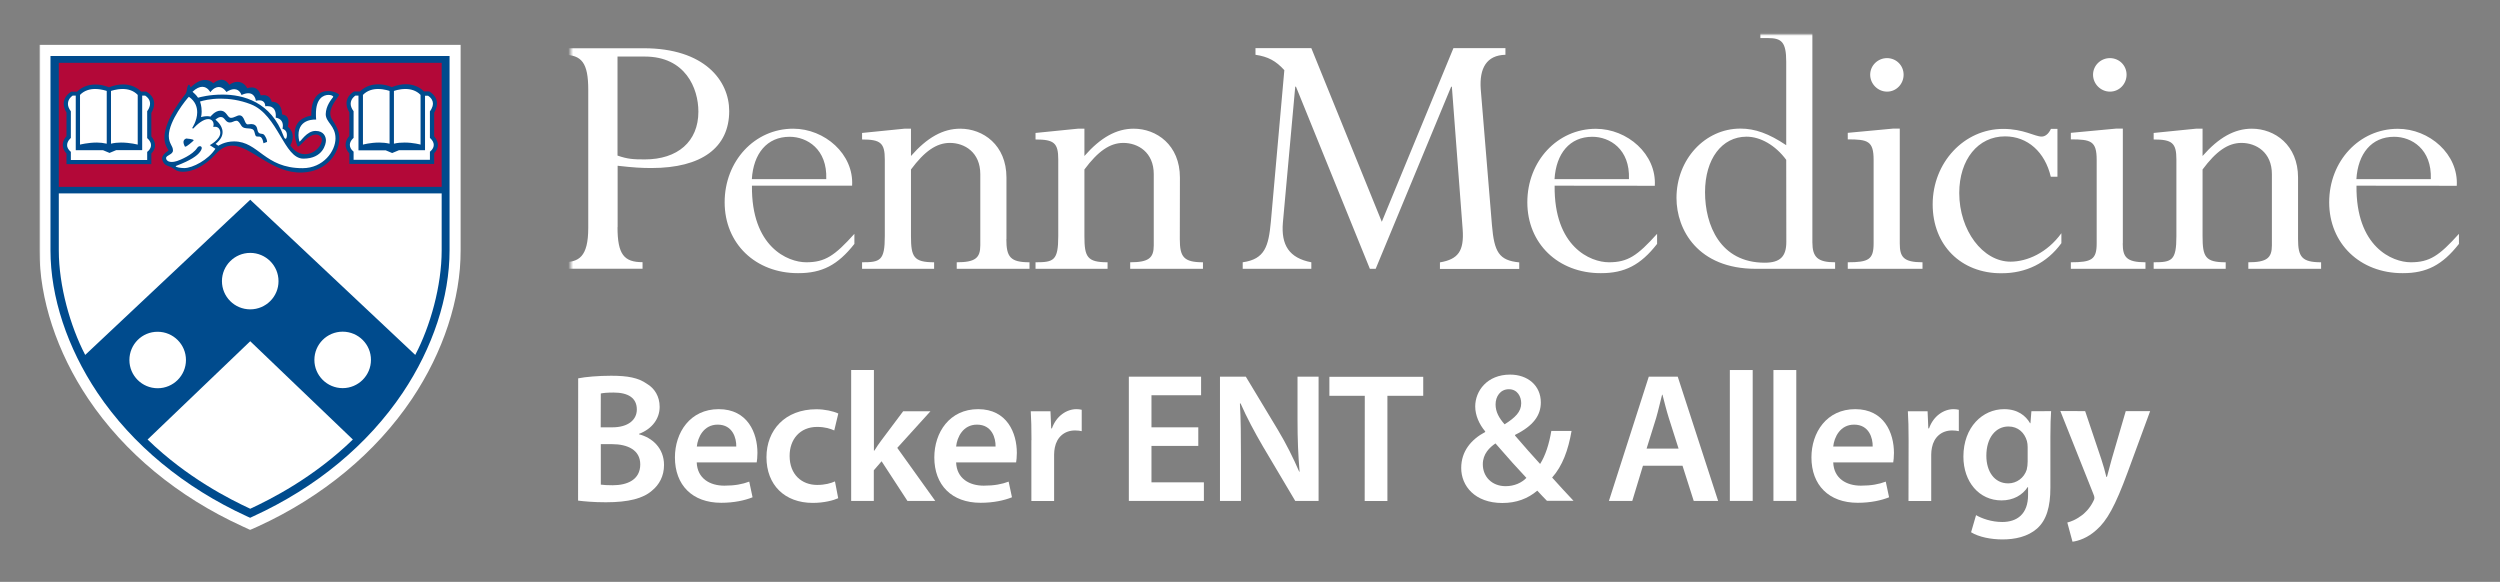 <svg xmlns="http://www.w3.org/2000/svg" width="1014" height="236" viewBox="0 0 1014 236" fill="none"><rect x="0" y="0" width="1014" height="236" fill="#808080" stroke="none"/><mask id="mask0_6074_150" style="mask-type:luminance" maskUnits="userSpaceOnUse" x="231" y="13" width="768" height="99"><path d="M231.469 13.969H998.344V111.667H231.469V13.969Z" fill="white"></path></mask><g mask="url(#mask0_6074_150)"><path d="M834.458 71.688H831.802C829.448 61.672 822.417 55.312 813.24 55.312C802.292 55.312 794.672 64.703 794.672 78.302C794.672 93.458 804.229 106.13 815.469 106.13C822.203 106.13 830.333 102.552 836.099 94.594V98.635C830.162 106.76 821.745 110.844 811.724 110.844C795.344 110.844 783.891 99.432 783.891 82.891C783.891 65.88 796.693 52.281 812.479 52.281C820.776 52.281 825.281 55.396 828.099 55.396C829.531 55.396 830.922 54.302 831.849 52.281H834.5V71.688H834.458ZM250.464 92.151C250.464 103.224 253.12 106.339 260.615 106.339V108.99H228.448V106.339C234.677 106.339 238.594 104.318 238.594 92.448V36.406C238.594 25.463 235.943 22.219 228.448 22.219V19.568H261.078C285.745 19.568 295.766 32.703 295.766 45.042C295.766 59.901 284.526 68.151 264.234 68.151C260.318 68.151 257.037 67.984 250.51 67.229V92.151H250.464ZM250.464 63.099C254.552 64.531 256.865 64.656 261.537 64.656C274.802 64.656 283.266 57.458 283.266 45.292C283.266 35.734 277.958 22.938 261.537 22.938H250.464V63.099ZM304.99 75.312C304.693 100.151 319.511 106.38 327.005 106.38C334.667 106.38 338.542 103.729 346.542 94.844V98.927C339.807 107.516 333.406 110.802 323.724 110.802C306.375 110.802 293.917 98.76 293.917 82.047C293.917 65.333 306.083 52.198 321.703 52.198C334.5 52.198 346.375 62.51 345.615 75.312H304.99ZM335.13 72.656C335.594 60.448 327.302 55.479 320.271 55.479C311.052 55.479 305.578 62.344 304.948 72.656H335.13ZM408.177 96.995C408.177 104.193 409.734 106.38 417.568 106.38V109.031H388.052V106.38C395.547 106.38 397.609 104.656 397.609 99.521V70.635C397.609 61.755 391.214 57.964 385.276 57.964C379.802 57.964 374.958 61.375 369.49 68.745V95.771C369.49 104.193 370.583 106.38 378.875 106.38V109.031H349.656V106.38C357.026 106.38 358.875 105.75 358.875 95.771V64.703C358.875 57.964 357.151 56.573 349.656 56.573V53.922L366.833 52.198H369.49V63.271C376.057 55.776 382.453 52.198 389.484 52.198C398.703 52.198 408.219 58.766 408.219 72.026V96.995H408.177ZM478.531 96.995C478.531 104.193 480.089 106.38 487.917 106.38V109.031H458.406V106.38C465.901 106.38 467.964 104.656 467.964 99.521V70.635C467.964 61.755 461.563 57.964 455.625 57.964C450.156 57.964 445.313 61.375 439.839 68.745V95.771C439.839 104.193 440.932 106.38 449.229 106.38V109.031H420.011V106.38C427.375 106.38 429.229 105.75 429.229 95.771V64.703C429.229 57.964 427.505 56.573 420.011 56.573V53.922L437.188 52.198H439.839V63.271C446.406 55.776 452.807 52.198 459.839 52.198C469.057 52.198 478.573 58.766 478.573 72.026L478.531 96.995ZM610.604 22.219C602.943 22.391 599.995 27.693 600.583 36.115L605.13 91.266C606.057 102.214 607.948 105.625 616.203 106.422V109.078H584.037V106.422C591.406 105.161 593.891 101.875 593.255 92.995L588.88 35.188H588.583L557.974 109.031H555.62L525.641 35.146H525.349L520.339 90.297C519.578 99.349 522.823 104.656 531.875 106.38V109.031H504.042V106.38C513.094 105.12 514.526 99.812 515.453 90.005L520.927 28.453C517.516 24.703 514.359 22.979 509.224 22.219V19.526H531.875L560.458 89.963L589.511 19.526H610.604V22.219ZM630.557 75.312C630.266 100.151 645.083 106.38 652.578 106.38C660.24 106.38 664.115 103.729 672.115 94.844V98.927C665.417 107.516 658.979 110.802 649.292 110.802C631.948 110.802 619.484 98.76 619.484 82.047C619.484 65.333 631.698 52.24 647.271 52.24C660.073 52.24 671.943 62.552 671.188 75.354L630.557 75.312ZM660.703 72.656C661.167 60.448 652.875 55.479 645.844 55.479C636.62 55.479 631.146 62.344 630.516 72.656H660.703ZM735.099 98.255C735.099 104.359 737.287 106.38 744.318 106.38V109.031H712.151C688.703 109.031 679.984 93.245 679.984 80.276C679.984 64.656 691.521 52.156 705.922 52.156C711.859 52.156 717.458 54.177 724.49 58.891V25C724.49 17.042 722.594 15.443 717.12 15.443H714.005V12.833L732.443 10.938H735.099V98.255ZM724.49 64.828C720.109 58.891 714.005 55.438 708.406 55.438C698.386 55.438 691.563 64.49 691.563 77.963C691.563 91.224 697.667 106.552 715.771 106.552C722.005 106.552 724.531 104.068 724.531 98.13L724.49 64.828ZM770.547 98.719C770.547 104.193 771.979 106.38 779.766 106.38V109.031H749.453V106.38C757.875 106.38 759.938 105.286 759.938 98.719V64.828C759.938 57.167 757.578 56.531 749.453 56.531V53.88L767.896 52.156H770.547V98.719ZM772.104 30.302C772.104 34.052 769.156 37.167 765.412 37.167C761.662 37.167 758.547 34.052 758.547 30.302C758.547 26.557 761.662 23.568 765.412 23.568C769.156 23.609 772.104 26.557 772.104 30.302ZM860.979 98.719C860.979 104.193 862.412 106.38 870.203 106.38V109.031H839.932V106.38C848.349 106.38 850.412 105.286 850.412 98.719V64.828C850.412 57.167 848.057 56.531 839.932 56.531V53.88L858.37 52.156H861.021V98.719H860.979ZM862.537 30.302C862.537 34.052 859.594 37.167 855.802 37.167C852.057 37.167 848.938 34.052 848.938 30.302C848.938 26.557 852.057 23.568 855.802 23.568C859.594 23.609 862.537 26.557 862.537 30.302ZM932.089 96.995C932.089 104.193 933.646 106.38 941.438 106.38V109.031H911.922V106.38C919.417 106.38 921.479 104.656 921.479 99.521V70.635C921.479 61.755 915.083 57.964 909.146 57.964C903.672 57.964 898.828 61.375 893.359 68.745V95.771C893.359 104.193 894.453 106.38 902.745 106.38V109.031H873.526V106.38C880.896 106.38 882.745 105.75 882.745 95.771V64.703C882.745 57.964 881.021 56.573 873.526 56.573V53.922L890.703 52.198H893.359V63.271C899.927 55.776 906.323 52.198 913.354 52.198C922.573 52.198 932.089 58.766 932.089 72.026V96.995ZM955.792 75.312C955.5 100.151 970.318 106.38 977.813 106.38C985.474 106.38 989.349 103.729 997.349 94.844V98.927C990.609 107.516 984.214 110.802 974.531 110.802C957.182 110.802 944.719 98.76 944.719 82.047C944.719 65.333 956.932 52.24 972.552 52.24C985.349 52.24 997.224 62.552 996.464 75.354L955.792 75.312ZM985.938 72.656C986.401 60.448 978.109 55.479 971.078 55.479C961.854 55.479 956.386 62.344 955.75 72.656H985.938Z" fill="white"></path></g><path d="M234.51 153.453C237.417 152.859 242.719 152.401 247.896 152.401C254.719 152.401 258.885 153.239 262.339 155.64C265.495 157.495 267.557 160.776 267.557 165.031C267.557 169.661 264.656 173.911 259.182 175.974V176.146C264.484 177.489 269.328 181.703 269.328 188.604C269.328 193.109 267.391 196.604 264.443 199.005C260.865 202.161 254.969 203.719 245.75 203.719C240.656 203.719 236.781 203.344 234.469 203.047L234.51 153.453ZM243.646 173.323H248.359C254.719 173.323 258.297 170.333 258.297 166.083C258.297 161.364 254.719 159.219 248.906 159.219C246.214 159.219 244.656 159.385 243.688 159.599L243.646 173.323ZM243.646 196.562C244.823 196.729 246.422 196.818 248.531 196.818C254.422 196.818 259.688 194.583 259.688 188.354C259.688 182.542 254.594 180.146 248.234 180.146H243.688V196.562H243.646Z" fill="white"></path><path d="M282.589 187.552C282.844 194.12 287.979 196.984 293.786 196.984C298.042 196.984 301.115 196.396 303.891 195.344L305.24 201.698C302.083 202.964 297.745 203.932 292.526 203.932C280.74 203.932 273.75 196.687 273.75 185.531C273.75 175.427 279.896 165.953 291.516 165.953C303.302 165.953 307.219 175.682 307.219 183.682C307.219 185.406 307.052 186.755 306.922 187.552H282.589ZM298.63 181.109C298.714 177.745 297.198 172.229 291.094 172.229C285.411 172.229 283.01 177.365 282.63 181.109H298.63Z" fill="white"></path><path d="M339.974 202.078C338.036 202.963 334.208 203.974 329.661 203.974C318.292 203.974 310.88 196.729 310.88 185.448C310.88 174.5 318.375 165.995 331.13 165.995C334.5 165.995 337.953 166.755 340.016 167.724L338.375 174.588C336.859 173.911 334.713 173.156 331.427 173.156C324.396 173.156 320.229 178.292 320.271 184.943C320.271 192.437 325.156 196.687 331.427 196.687C334.667 196.687 336.901 196.015 338.667 195.26L339.974 202.078Z" fill="white"></path><path d="M354.458 182.797H354.625C355.51 181.365 356.562 179.807 357.531 178.542L366.328 166.797H377.401L363.932 181.662L379.339 203.172H368.057L357.573 187.089L354.417 190.755V203.172H345.234V150.083H354.458V182.797Z" fill="white"></path><path d="M387.802 187.552C388.052 194.12 393.193 196.984 399 196.984C403.25 196.984 406.328 196.396 409.104 195.344L410.453 201.698C407.297 202.964 402.958 203.932 397.74 203.932C385.948 203.932 378.958 196.687 378.958 185.531C378.958 175.427 385.109 165.953 396.729 165.953C408.516 165.953 412.432 175.682 412.432 183.682C412.432 185.406 412.26 186.755 412.135 187.552H387.802ZM403.802 181.109C403.885 177.745 402.37 172.229 396.266 172.229C390.578 172.229 388.182 177.365 387.802 181.109H403.802Z" fill="white"></path><path d="M418.365 178.542C418.365 173.62 418.281 170.083 418.073 166.797H426.073L426.365 173.745H426.662C428.474 168.609 432.724 165.953 436.599 165.953C437.479 165.953 438.026 166.042 438.745 166.208V174.88C437.984 174.714 437.188 174.589 436.052 174.589C431.63 174.589 428.641 177.406 427.839 181.531C427.672 182.375 427.547 183.344 427.547 184.354V203.214H418.323V178.542H418.365Z" fill="white"></path><path d="M486.026 180.859H467.036V195.635H488.297V203.172H457.859V152.776H487.161V160.312H467.036V173.323H486.026V180.859Z" fill="white"></path><path d="M494.823 203.172V152.776H505.307L518.318 174.375C521.682 179.974 524.589 185.828 526.948 191.302H527.115C526.526 184.562 526.276 178.078 526.276 170.375V152.776H534.818V203.172H525.349L512.214 181.026C508.969 175.469 505.646 169.281 503.162 163.599L502.906 163.682C503.287 170.167 503.328 176.859 503.328 185.151V203.172H494.823Z" fill="white"></path><path d="M553.557 160.526H539.198V152.818H577.26V160.526H562.734V203.214H553.516L553.557 160.526Z" fill="white"></path><path d="M627.484 203.172C626.224 201.911 625 200.604 623.526 199.005C619.698 202.245 615.068 204.016 609.339 204.016C598.182 204.016 592.667 197.068 592.667 189.828C592.667 183.089 596.625 178.292 602.391 175.219V174.964C599.995 172.146 598.349 168.479 598.349 164.859C598.349 158.589 603.151 151.938 612.5 151.938C619.615 151.938 624.958 156.354 624.958 163.219C624.958 168.438 621.969 172.693 614.563 176.354L614.474 176.651C617.969 180.693 621.885 185.198 624.667 188.182C626.813 184.818 628.328 180.099 629.214 174.797H637.422C636.073 182.583 633.76 188.943 629.547 193.698C632.328 196.776 635.104 199.849 638.224 203.13H627.484V203.172ZM619.109 193.828C616.037 190.583 611.234 185.281 606.563 179.849C604.162 181.49 601.427 184.099 601.427 188.313C601.427 193.323 605.089 197.193 610.688 197.193C614.224 197.193 617.214 195.807 619.109 193.828ZM606.604 164.021C606.604 167.094 608.037 169.578 610.266 172.104C614.521 169.406 617 167.094 617 163.557C617 160.859 615.484 157.87 611.995 157.87C608.5 157.87 606.604 160.859 606.604 164.021Z" fill="white"></path><path d="M666.385 188.901L662.052 203.172H652.578L668.745 152.776H680.49L696.87 203.172H686.974L682.427 188.901H666.385ZM680.828 181.953L676.87 169.531C675.901 166.458 675.063 163.052 674.302 160.104H674.135C673.375 163.01 672.62 166.5 671.734 169.531L667.859 181.953H680.828Z" fill="white"></path><path d="M701.625 150.083H710.891V203.172H701.625V150.083Z" fill="white"></path><path d="M719.307 150.083H728.573V203.172H719.307V150.083Z" fill="white"></path><path d="M743.557 187.552C743.812 194.12 748.948 196.984 754.76 196.984C759.01 196.984 762.083 196.396 764.865 195.344L766.208 201.698C763.052 202.964 758.714 203.932 753.495 203.932C741.708 203.932 734.719 196.687 734.719 185.531C734.719 175.427 740.865 165.953 752.484 165.953C764.276 165.953 768.188 175.682 768.188 183.682C768.188 185.406 768.021 186.755 767.896 187.552H743.557ZM759.557 181.109C759.641 177.745 758.125 172.229 752.021 172.229C746.339 172.229 743.937 177.365 743.557 181.109H759.557Z" fill="white"></path><path d="M774.125 178.542C774.125 173.62 774.042 170.083 773.828 166.797H781.828L782.125 173.745H782.422C784.229 168.609 788.484 165.953 792.354 165.953C793.24 165.953 793.786 166.042 794.5 166.208V174.88C793.745 174.714 792.943 174.589 791.807 174.589C787.385 174.589 784.396 177.406 783.599 181.531C783.432 182.375 783.302 183.344 783.302 184.354V203.214H774.083L774.125 178.542Z" fill="white"></path><path d="M831.932 166.755C831.76 169.24 831.635 172.229 831.635 177.24V197.87C831.635 205.49 830.078 210.964 826.245 214.37C822.417 217.74 817.193 218.792 812.188 218.792C807.552 218.792 802.63 217.823 799.469 215.885L801.49 208.943C803.807 210.286 807.724 211.719 812.099 211.719C818.078 211.719 822.583 208.563 822.583 200.729V197.573H822.417C820.313 200.818 816.604 202.964 811.807 202.964C802.755 202.964 796.354 195.469 796.354 185.198C796.354 173.24 804.146 165.953 812.859 165.953C818.417 165.953 821.656 168.651 823.385 171.641H823.552L823.932 166.797L831.932 166.755ZM822.417 181.365C822.417 180.521 822.333 179.641 822.12 178.88C821.151 175.51 818.542 172.984 814.625 172.984C809.49 172.984 805.662 177.49 805.662 184.859C805.662 191.089 808.818 196.057 814.542 196.057C817.953 196.057 820.984 193.828 822.037 190.5C822.292 189.531 822.417 188.271 822.417 187.219V181.365Z" fill="white"></path><path d="M845.74 166.755L852.307 186.292C853.068 188.521 853.823 191.302 854.328 193.406H854.583C855.172 191.302 855.844 188.604 856.516 186.208L862.203 166.755H872.094L862.958 191.594C857.948 205.193 854.583 211.255 850.245 215.005C846.667 218.245 842.922 219.422 840.604 219.719L838.5 211.932C840.057 211.552 841.995 210.75 843.886 209.359C845.615 208.265 847.636 206.078 848.896 203.594C849.276 202.922 849.49 202.417 849.49 201.953C849.49 201.573 849.401 201.068 848.985 200.14L835.677 166.713L845.74 166.755Z" fill="white"></path><mask id="mask1_6074_150" style="mask-type:luminance" maskUnits="userSpaceOnUse" x="16" y="17" width="172" height="199"><path d="M16 17H187.677V215.667H16V17Z" fill="white"></path></mask><g mask="url(#mask1_6074_150)"><path d="M101.453 214.937L98.203 213.422C72.01 201.427 50.458 183.573 35.823 161.807C23.047 142.776 16 121.349 16 101.515V18.198H186.854V101.515C186.854 121.349 179.813 142.776 167.078 161.807C152.443 183.573 130.891 201.469 104.74 213.469L101.453 214.937Z" fill="white"></path></g><path d="M101.453 210.016L100.057 209.38C74.667 197.719 53.708 180.417 39.536 159.323C27.265 141.01 20.474 120.464 20.474 101.516V22.703H182.344V101.516C182.344 120.505 175.594 141.01 163.323 159.323C149.151 180.417 128.276 197.719 102.802 209.38L101.453 210.016Z" fill="#004B8D"></path><path d="M179.141 25.484H23.849V75.792H179.141V25.484Z" fill="#B30838"></path><path d="M61.386 62.24V66.573H26.969V62.323C25.828 61.057 25.448 59.839 25.448 58.786C25.448 56.682 26.969 55.25 26.969 55.25V45.651C26.167 44.302 25.828 43.083 25.828 42.073C25.828 38.786 28.906 37.188 28.906 37.188H31.229C33.589 34.911 36.333 34.281 38.693 34.281C41.771 34.281 44.177 35.417 44.177 35.417C46.37 34.578 48.266 34.24 49.911 34.24C54.802 34.24 57.208 37.146 57.208 37.146H59.359C65.01 40.516 61.386 45.776 61.386 45.776V55.333C64.755 59.458 61.386 62.24 61.386 62.24ZM134.688 48.427C134.177 47.672 133.969 46.87 133.969 45.984C134.011 42.828 137.13 39.5 137.511 38.62C137.511 38.578 137.552 38.578 137.552 38.536C137.552 38.031 135.443 36.932 133.083 36.932C129.875 36.932 126.125 38.87 126.25 46.911C126.25 46.911 119.542 47.542 119.542 53.984C119.542 55.417 119.839 57.141 120.641 59.208C120.682 59.333 120.766 59.417 120.896 59.417C121.651 59.417 123.677 56.594 125.365 55.542C126.333 54.953 127.261 54.573 128.146 54.573C129.542 54.573 130.552 55.672 130.552 56.724C130.552 58.828 127.854 62.531 123.677 62.531C121.74 62.531 119.63 61.604 117.729 58.995C117.729 58.995 118.745 57.396 118.745 55.458C118.745 54.109 118.281 52.641 116.719 51.375C116.719 51.375 117.016 50.49 117.016 49.438C117.016 48.135 116.552 46.661 114.401 46.406C114.401 46.406 114.568 41.146 110.182 41.271C110.182 41.271 109.761 38.578 106.932 38.578C106.552 38.578 106.172 38.62 105.708 38.661C105.708 38.661 105.203 35.458 102.083 35.458C101.537 35.458 100.943 35.547 100.271 35.797C100.271 35.797 99.172 33.188 96.26 33.188C95.333 33.188 94.24 33.568 92.974 34.406C92.974 34.406 90.948 30.24 86.521 33.776C86.521 33.776 85.297 32.427 83.146 32.427C81.63 32.427 79.646 33.146 77.328 35.458C77.328 35.458 77.031 34.365 76.609 34.365C76.484 34.365 76.354 34.495 76.188 34.786C75.641 36.094 76.021 36.599 75.344 37.943C75.089 38.406 66.698 48.135 66.698 55.839C66.698 57.438 67.078 58.953 67.922 60.26C68.172 60.635 68.302 60.807 68.302 60.974C68.302 61.141 68.13 61.271 67.75 61.479C67.203 61.818 65.729 62.995 65.729 64.302C65.729 64.469 65.771 64.635 65.813 64.807C66.781 67.88 68.469 66.787 70.787 68.677C71.464 69.224 72.688 69.688 74.203 69.688C77.537 69.688 82.427 68.047 87.662 62.323C89.813 59.964 91.964 59.078 94.156 59.078C101.828 59.078 110.266 70.406 122.495 69.984C133.125 69.604 137.636 61.438 137.636 56.26C137.636 55.25 137.807 52.932 134.688 48.427ZM176.104 55.25V45.693C176.104 45.693 177.24 44.005 177.24 41.943C177.24 40.344 176.526 38.536 174.078 37.062H171.927C171.927 37.062 169.479 34.156 164.589 34.156C162.943 34.156 161.089 34.495 158.896 35.333C158.896 35.333 156.531 34.198 153.495 34.198C151.136 34.198 148.349 34.786 145.948 37.104H143.625C143.625 37.104 140.547 38.661 140.547 41.901C140.547 42.953 140.844 44.177 141.688 45.609V55.167C141.688 55.167 140.167 56.635 140.167 58.703C140.167 59.797 140.547 60.974 141.688 62.24V66.49H176.104V62.151C176.104 62.151 177.62 60.849 177.62 58.745C177.62 57.818 177.24 56.594 176.104 55.25Z" fill="#004B8D"></path><path d="M85.088 58.87L87.365 60.344C84.495 64.849 78.083 68.172 74.755 68.172C73.151 68.172 71.255 67.797 71.255 67.459C71.255 67.375 71.338 67.334 71.505 67.25C77.578 64.974 79.943 63.078 80.911 61.859C81.417 61.271 81.838 60.511 81.838 60.047C81.838 59.625 81.542 59.292 81.12 59.292C80.573 59.292 80.234 59.625 79.943 60.047C78.125 62.828 73.026 64.933 71.802 65.313C71.255 65.479 70.453 65.688 69.651 65.688C68.724 65.688 67.838 65.438 67.458 64.594C67.375 64.427 67.375 64.261 67.375 64.089C67.375 62.912 70.156 62.745 70.156 61.016C70.156 59.078 68.469 58.323 68.469 55.12C68.469 48.974 75.682 40.136 76.609 39.25C79.224 41.063 79.984 43.375 79.984 45.568C79.984 48.974 77.917 51.964 77.917 51.964L78.38 52.136C79.901 50.448 82.474 48.302 84.411 48.302C86.266 48.302 86.646 49.818 86.646 50.448C86.646 51.037 86.479 51.5 86.479 51.5C86.479 51.5 86.818 51.417 87.24 51.417C88.588 51.417 89.344 52.511 89.344 53.859C89.391 56.594 85.088 58.87 85.088 58.87ZM75.51 56.177C74.667 56.511 74.417 57.057 74.417 57.646C74.417 58.365 74.838 59.078 74.963 59.417C75.005 59.459 75.047 59.5 75.135 59.5C75.766 59.5 78 57.521 78.505 57.016C78.547 56.974 78.547 56.932 78.547 56.891C78.505 56.386 75.51 56.177 75.51 56.177ZM132.115 46.281C132.115 49.693 136.078 50.912 136.078 56.13C136.078 61.271 131.182 68.214 122.708 68.214C107.187 68.214 104.911 57.354 94.911 57.354C91.12 57.354 88.547 59.12 88.547 59.12L87.448 58.365C89.557 56.682 90.276 55.078 90.276 53.604C90.276 50.662 87.365 48.552 87.365 48.552C88.208 47.797 88.922 47.459 89.599 47.459C91.245 47.459 91.328 49.693 93.224 49.693C94.24 49.693 95 48.974 95.885 48.974C96.641 48.974 97.062 49.651 97.906 50.995C99.213 53.016 102.588 51.078 103.182 53.479C103.729 55.88 103.937 55.25 105.286 55.417C106.594 55.584 106.849 58.109 106.849 58.109L108.323 57.563C108.323 56.807 108.031 55.922 107.229 54.787C106.385 53.693 104.781 55.078 104.359 52.427C104.109 50.745 102.927 50.323 101.917 50.323C101.323 50.323 100.818 50.448 100.479 50.448C99.766 50.448 99.469 49.521 99.088 48.641C98.708 47.714 98.161 46.787 97.104 46.787C96.177 46.787 94.953 47.797 93.693 47.797C92.13 47.797 92.047 44.891 89.344 44.891C87.193 44.891 85.38 47.292 85.38 47.292C84.917 47.167 84.411 47.125 83.99 47.125C82.682 47.125 81.542 47.5 81.542 47.5C81.713 46.745 81.797 45.984 81.797 45.271C81.797 43.042 81.25 41.526 81.12 41.188C82.219 40.849 85.213 40.005 89.474 40.005C92.891 40.005 97.151 40.516 101.703 42.281C112.88 46.62 115.115 64.344 123.047 64.344C131.016 64.344 132.198 58.365 132.198 56.974C132.198 55.584 131.437 53.099 127.979 53.099C124.396 53.099 121.99 57.438 121.484 57.438C121.443 57.438 121.401 57.396 121.401 57.354C121.187 56.386 121.062 55.584 121.062 54.828C121.062 47.839 128.234 48.511 128.234 48.511C128.146 47.755 128.146 47.037 128.146 46.365C128.062 39.964 131.141 38.49 133.25 38.49C134.349 38.49 135.151 38.912 135.151 39.25C135.151 39.292 135.109 39.334 135.109 39.375C134.349 40.386 132.198 42.912 132.115 46.281ZM158.01 58.281V36.891C158.01 36.891 155.901 36.094 153.328 36.094C151.302 36.094 148.984 36.641 147.213 38.49V58.656C147.213 58.656 150.161 57.818 153.792 57.818C155.099 57.818 156.573 57.943 158.01 58.281ZM59.656 45.146C59.656 45.146 62.818 41.438 58.896 38.787H57.672V60.891H47.13L44.427 62.026L41.812 60.932H30.724V38.787H29.458C29.458 38.787 27.557 39.964 27.557 42.115C27.557 42.953 27.854 43.964 28.739 45.146V55.964C28.739 55.964 27.219 57.188 27.219 58.87C27.219 59.714 27.599 60.636 28.739 61.604V64.891H59.698V61.604C59.698 61.604 63.198 59.209 59.698 56.005V45.146H59.656ZM80.323 39.63C81.25 39.375 84.917 38.365 90.234 38.365C98.583 38.365 109.927 41.229 115.031 55.25C115.328 56.089 115.661 56.302 115.875 56.302C116.13 56.302 116.38 55.542 116.38 54.787C116.38 53.818 116 52.682 114.568 52.219C114.568 52.219 114.734 51.714 114.734 51.037C114.734 49.859 114.312 48.136 111.828 47.714C111.828 47.714 111.87 47.375 111.87 46.87C111.87 45.521 111.49 43.042 108.411 43.042C108.156 43.042 107.859 43.084 107.568 43.084C107.568 43.084 107.776 40.682 105.12 40.682C104.74 40.682 104.276 40.766 103.771 40.891C103.771 40.891 103.516 37.818 100.693 37.818C99.974 37.818 99.047 38.031 97.948 38.537C97.948 38.537 97.276 36.177 95 36.177C94.156 36.177 93.141 36.469 91.833 37.313C91.833 37.313 90.609 35.292 88.713 35.292C87.745 35.292 86.562 35.797 85.297 37.396C85.297 37.396 84.245 35.209 82.052 35.209C80.995 35.209 79.604 35.755 78.083 37.229C78.38 37.438 79.729 38.662 80.323 39.63ZM55.859 58.656V38.49C54.089 36.641 51.807 36.094 49.745 36.094C47.172 36.094 45.021 36.891 45.021 36.891V58.281C46.37 57.943 47.76 57.818 49.068 57.818C52.739 57.818 55.859 58.656 55.859 58.656ZM43.292 58.281V36.891C43.292 36.891 41.141 36.094 38.568 36.094C36.542 36.094 34.224 36.641 32.453 38.49V58.656C32.453 58.656 35.614 57.818 39.328 57.818C40.635 57.818 41.984 57.984 43.292 58.281ZM174.375 45.146C174.375 45.146 175.594 43.714 175.594 41.984C175.594 40.974 175.088 39.797 173.615 38.828H172.391V60.932H161.802L159.062 62.068L156.448 60.974H145.396V38.787H144.13C144.13 38.787 142.234 39.964 142.234 42.073C142.234 42.912 142.531 43.964 143.417 45.104V55.922C143.417 55.922 141.896 57.141 141.896 58.745C141.896 59.584 142.234 60.552 143.417 61.521V64.808H174.375V61.521C174.375 61.521 175.932 60.427 175.932 58.787C175.932 57.943 175.552 56.974 174.375 55.922V45.146ZM170.578 58.656V38.49C168.807 36.641 166.484 36.094 164.463 36.094C161.849 36.094 159.781 36.891 159.781 36.891V58.281C161.255 57.901 162.734 57.818 164.125 57.818C167.667 57.818 170.578 58.656 170.578 58.656ZM101.495 125.474C95.125 125.474 90.021 120.339 90.021 114.021C90.021 107.708 95.167 102.573 101.495 102.573C107.818 102.573 112.963 107.708 112.963 114.021C113.005 120.297 107.859 125.474 101.495 125.474ZM138.99 134.526C132.62 134.526 127.516 139.662 127.516 145.979C127.516 152.292 132.661 157.427 138.99 157.427C145.312 157.427 150.458 152.292 150.458 145.979C150.5 139.703 145.354 134.526 138.99 134.526ZM52.484 146.021C52.484 152.375 57.63 157.469 63.958 157.469C70.281 157.469 75.427 152.333 75.427 146.021C75.427 139.703 70.281 134.568 63.958 134.568C57.589 134.526 52.484 139.703 52.484 146.021ZM143.12 178.271L101.495 138.401L59.864 178.271C75.932 193.849 93.271 202.521 101.495 206.349C109.719 202.521 127.052 193.849 143.12 178.271ZM168.427 143.958C174.542 132.297 179.141 115.917 179.141 101.604C179.141 93.771 179.141 78.448 179.141 78.448H23.849C23.849 78.448 23.849 93.771 23.849 101.604C23.849 115.917 28.484 132.297 34.557 143.958L101.495 81.016L168.427 143.958Z" fill="white"></path></svg>
